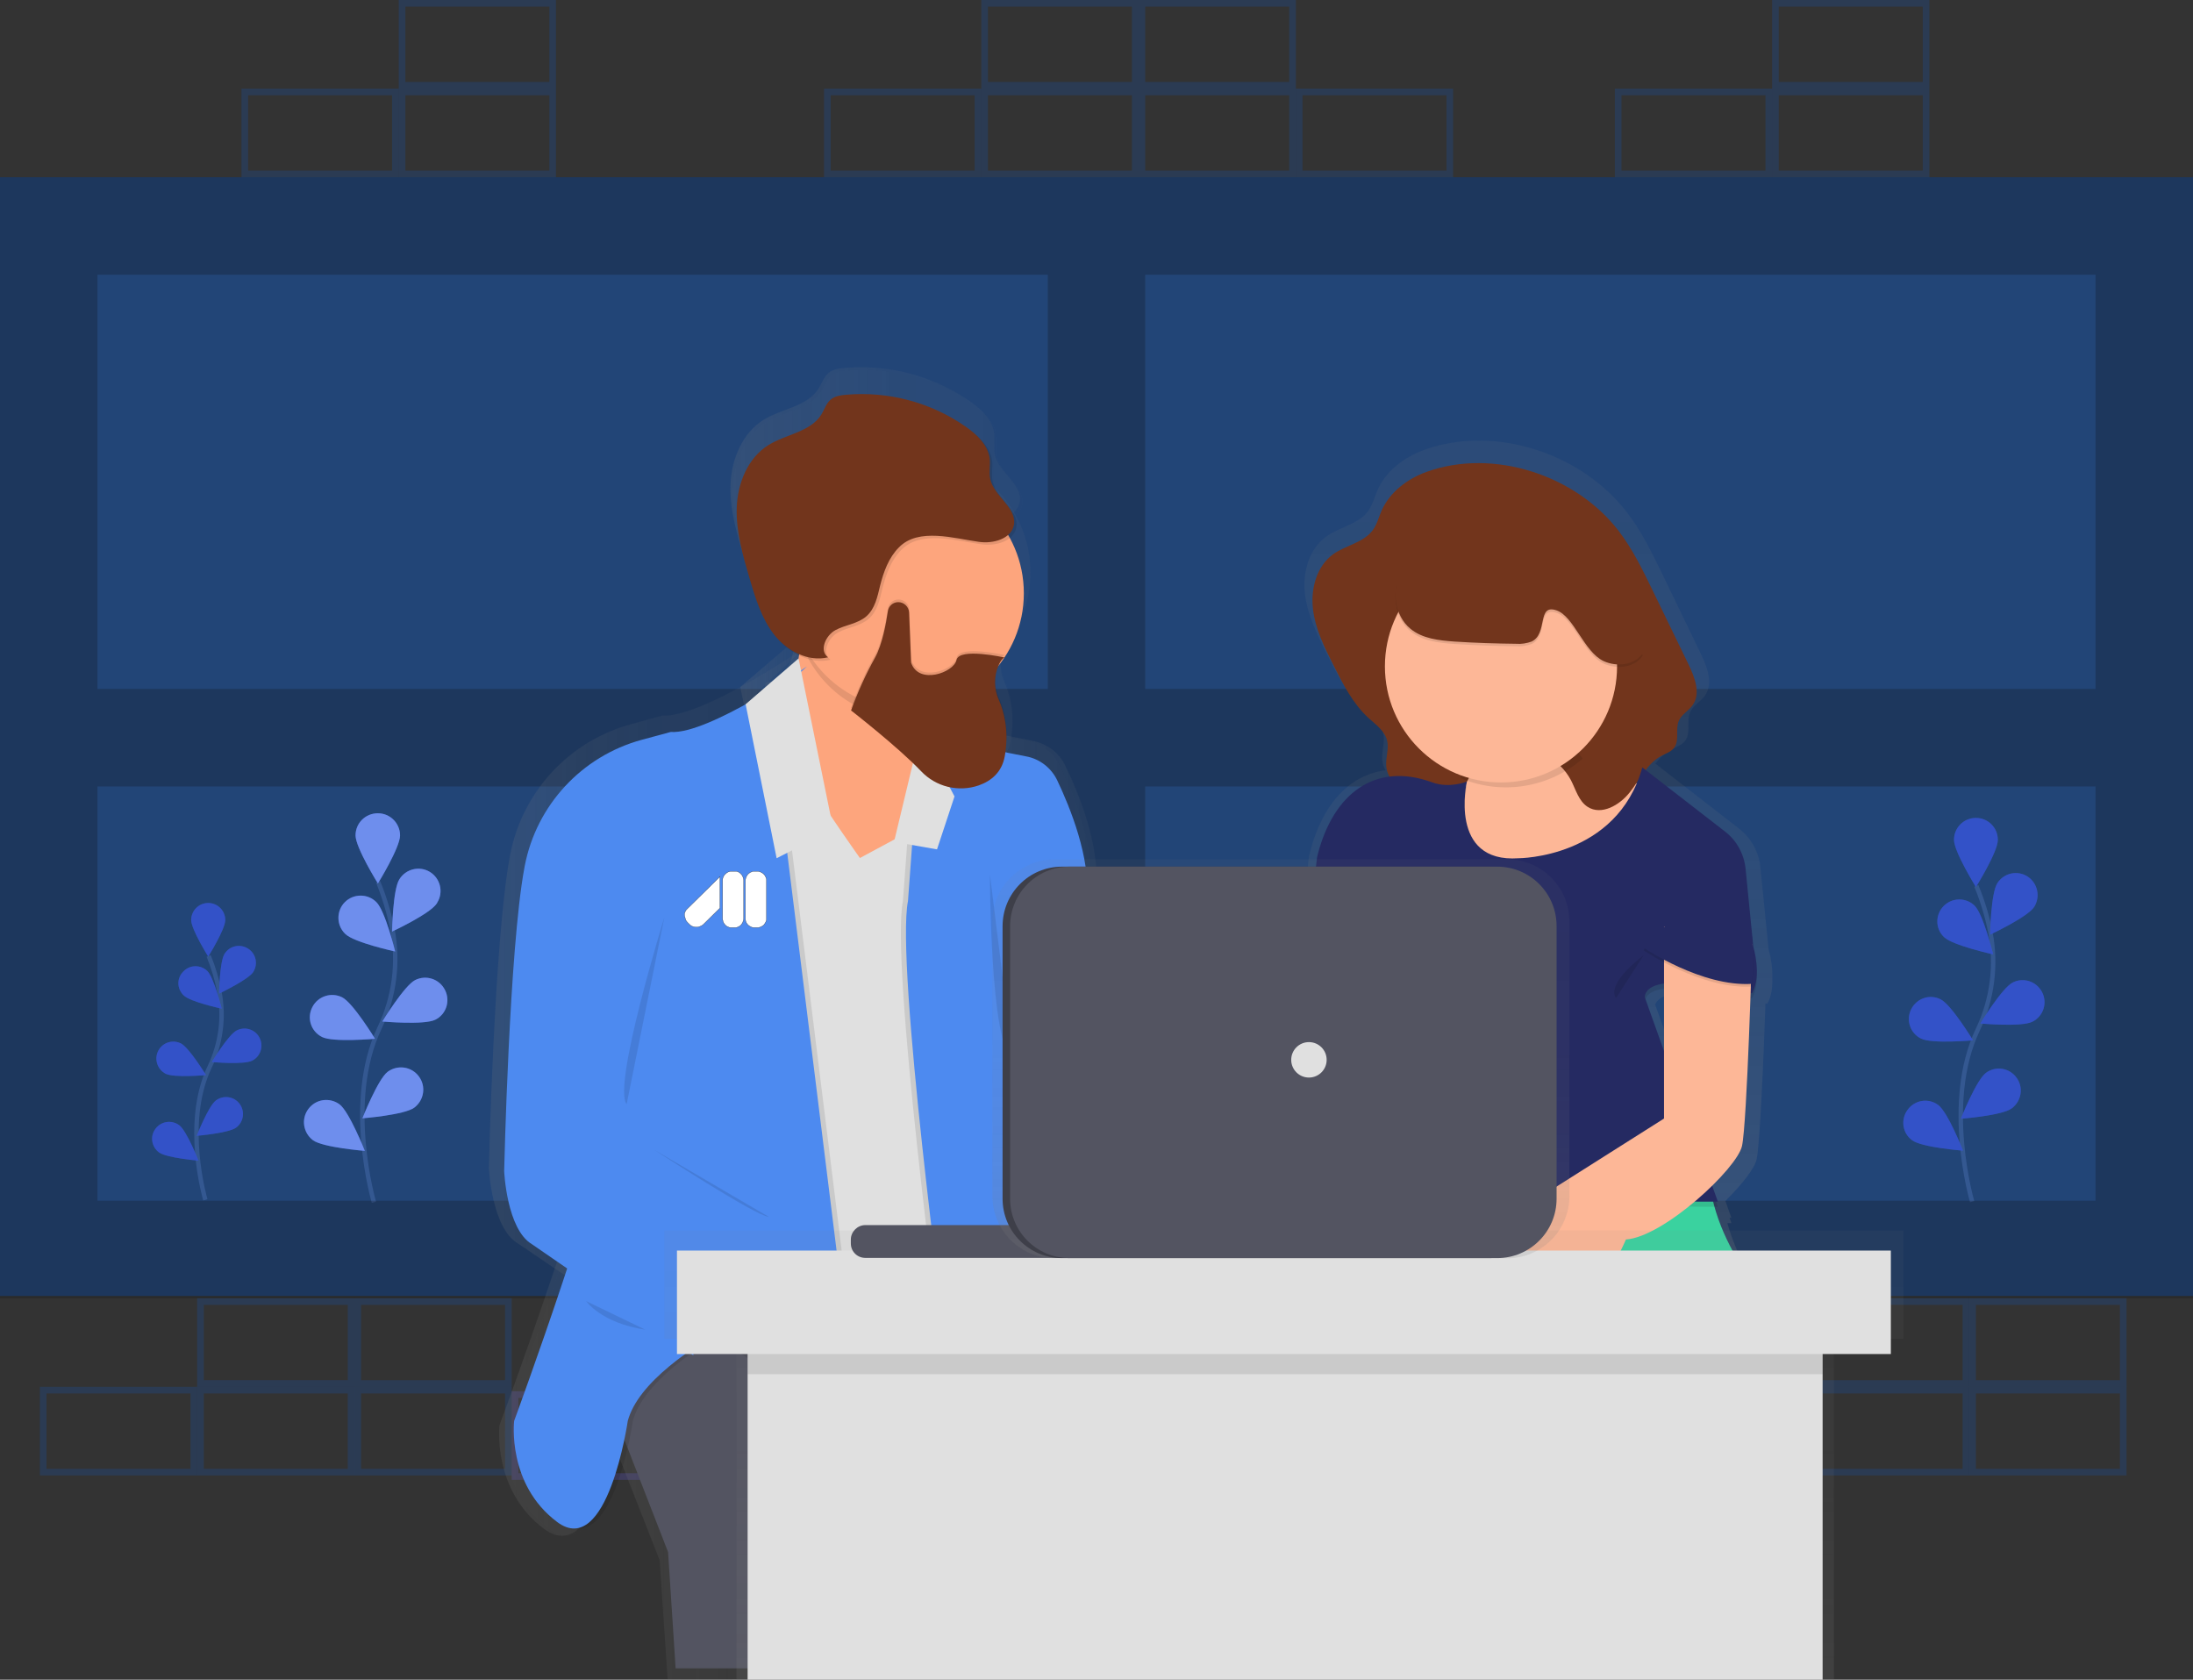 <?xml version="1.0" encoding="utf-8"?>
<!-- Generator: Adobe Illustrator 23.0.3, SVG Export Plug-In . SVG Version: 6.00 Build 0)  -->
<svg version="1.1" id="Calque_1" xmlns="http://www.w3.org/2000/svg" xmlns:xlink="http://www.w3.org/1999/xlink" x="0px" y="0px"
	 viewBox="0 0 990 758.2" style="enable-background:new 0 0 990 758.2;" xml:space="preserve">
<rect x="0" y="0" width="990" height="758.2" fill="#333333" stroke="none"/>
<style type="text/css">
	.st0{opacity:0.2;fill:#6C63FF;enable-background:new    ;}
	.st1{opacity:0.2;fill:#0A5DD3;enable-background:new    ;}
	.st2{fill:none;stroke:#535461;stroke-width:2;stroke-miterlimit:10;}
	.st3{fill:#6C63FF;}
	.st4{opacity:0.25;enable-background:new    ;}
	.st5{opacity:0.5;fill:#FFFFFF;enable-background:new    ;}
	.st6{opacity:0.7;}
	.st7{opacity:0.6;fill:#0A5DD3;enable-background:new    ;}
	.st8{fill:url(#SVGID_1_);}
	.st9{opacity:0.1;}
	.st10{fill:url(#SVGID_2_);}
	.st11{fill:url(#SVGID_3_);}
	.st12{fill:url(#SVGID_4_);}
	.st13{fill:url(#SVGID_5_);}
	.st14{fill:url(#SVGID_6_);}
	.st15{fill:url(#SVGID_7_);}
	.st16{fill:url(#SVGID_8_);}
	.st17{fill:url(#SVGID_9_);}
	.st18{fill:url(#SVGID_10_);}
	.st19{fill:url(#SVGID_11_);}
	.st20{opacity:0.1;fill:url(#SVGID_12_);enable-background:new    ;}
	.st21{opacity:0.1;fill:url(#SVGID_13_);enable-background:new    ;}
	.st22{opacity:0.1;fill:url(#SVGID_14_);enable-background:new    ;}
	.st23{fill:url(#SVGID_15_);}
	.st24{fill:url(#SVGID_16_);}
	.st25{fill:url(#SVGID_17_);}
	.st26{fill:url(#SVGID_18_);}
	.st27{fill:url(#SVGID_19_);}
	.st28{fill:url(#SVGID_20_);}
	.st29{fill:#535461;}
	.st30{opacity:0.1;enable-background:new    ;}
	.st31{fill:#E0E0E0;}
	.st32{fill:#FDA57D;}
	.st33{fill:#4D8AF0;}
	.st34{fill:#72351C;}
	.st35{fill:url(#SVGID_21_);}
	.st36{fill:#FDB797;}
	.st37{fill:#3AD29F;}
	.st38{fill:#252A62;}
	.st39{fill:url(#SVGID_22_);}
	.st40{fill:url(#SVGID_23_);}
	.st41{fill:#3E3F49;}
	.st42{fill:#FFFFFF;stroke:#000000;stroke-width:0.1;stroke-miterlimit:10;}
</style>
<title>co-workers</title>
<path class="st0" d="M818,668h-71v-40h71V668z M750,665h65v-34h-65V665z"/>
<path class="st1" d="M889,666h-71v-40h71V666z M821,663h65v-34h-65V663z"/>
<path class="st1" d="M960,666h-71v-40h71V666z M892,663h65v-34h-65V663z"/>
<path class="st1" d="M960,626h-71v-40h71V626z M892,623h65v-34h-65V623z"/>
<path class="st1" d="M889,626h-71v-40h71V626z M821,623h65v-34h-65V623z"/>
<path class="st1" d="M89,666H18v-40h71V666z M21,663h65v-34H21V663z"/>
<path class="st1" d="M160,666H89v-40h71V666z M92,663h65v-34H92V663z"/>
<path class="st1" d="M231,666h-71v-40h71V666z M163,663h65v-34h-65V663z"/>
<path class="st0" d="M302,668h-71v-40h71V668z M234,665h65v-34h-65V665z"/>
<path class="st1" d="M231,626h-71v-40h71V626z M163,623h65v-34h-65V623z"/>
<path class="st1" d="M160,626H89v-40h71V626z M92,623h65v-34H92V623z"/>
<path class="st2" d="M890.3,542.4c0,0-13.1-44.6,2.5-77.5c6.6-13.7,8.6-29.3,5.7-44.2c-1.4-7.1-3.5-14-6.3-20.8"/>
<path class="st3" d="M901.9,379.1c0,5.5-9.9,21.3-9.9,21.3s-9.9-15.9-9.9-21.3c0-5.5,4.4-9.9,9.9-9.9S901.9,373.6,901.9,379.1
	L901.9,379.1z"/>
<path class="st3" d="M918.3,409.4c-3,4.6-19.9,12.5-19.9,12.5s0.3-18.7,3.3-23.3c3-4.6,9.1-5.9,13.7-2.9
	C919.9,398.7,921.2,404.8,918.3,409.4L918.3,409.4z"/>
<path class="st3" d="M917.5,461.2c-4.9,2.5-23.5,0.8-23.5,0.8s9.7-16,14.6-18.5c4.9-2.5,10.8-0.5,13.3,4.4
	C924.4,452.8,922.4,458.8,917.5,461.2L917.5,461.2z"/>
<path class="st3" d="M908.2,500.3c-4.4,3.3-23,4.7-23,4.7s6.9-17.4,11.3-20.7c4.4-3.3,10.6-2.3,13.8,2.1
	C913.6,490.8,912.6,497,908.2,500.3L908.2,500.3z"/>
<path class="st3" d="M877.6,423c3.9,3.8,22.2,7.8,22.2,7.8s-4.5-18.2-8.4-22s-10.2-3.7-14,0.2C873.6,412.9,873.6,419.2,877.6,423
	L877.6,423L877.6,423z"/>
<path class="st3" d="M867.2,468.8c4.9,2.5,23.5,0.8,23.5,0.8s-9.7-16-14.6-18.5c-4.9-2.5-10.8-0.5-13.3,4.4S862.3,466.4,867.2,468.8
	L867.2,468.8z"/>
<path class="st3" d="M863.2,514.7c4.4,3.3,23,4.7,23,4.7s-6.8-17.3-11.2-20.6c-4.4-3.3-10.6-2.3-13.8,2.1
	C857.9,505.3,858.8,511.5,863.2,514.7L863.2,514.7L863.2,514.7z"/>
<path class="st4" d="M901.9,379.1c0,5.5-9.9,21.3-9.9,21.3s-9.9-15.9-9.9-21.3c0-5.5,4.4-9.9,9.9-9.9S901.9,373.6,901.9,379.1
	L901.9,379.1z"/>
<path class="st4" d="M918.3,409.4c-3,4.6-19.9,12.5-19.9,12.5s0.3-18.7,3.3-23.3c3-4.6,9.1-5.9,13.7-2.9
	C919.9,398.7,921.2,404.8,918.3,409.4L918.3,409.4z"/>
<path class="st4" d="M917.5,461.2c-4.9,2.5-23.5,0.8-23.5,0.8s9.7-16,14.6-18.5c4.9-2.5,10.8-0.5,13.3,4.4
	C924.4,452.8,922.4,458.8,917.5,461.2L917.5,461.2z"/>
<path class="st4" d="M908.2,500.3c-4.4,3.3-23,4.7-23,4.7s6.9-17.4,11.3-20.7c4.4-3.3,10.6-2.3,13.8,2.1
	C913.6,490.8,912.6,497,908.2,500.3L908.2,500.3z"/>
<path class="st4" d="M877.6,423c3.9,3.8,22.2,7.8,22.2,7.8s-4.5-18.2-8.4-22s-10.2-3.7-14,0.2C873.6,412.9,873.6,419.2,877.6,423
	L877.6,423L877.6,423z"/>
<path class="st4" d="M867.2,468.8c4.9,2.5,23.5,0.8,23.5,0.8s-9.7-16-14.6-18.5c-4.9-2.5-10.8-0.5-13.3,4.4S862.3,466.4,867.2,468.8
	L867.2,468.8z"/>
<path class="st4" d="M863.2,514.7c4.4,3.3,23,4.7,23,4.7s-6.8-17.3-11.2-20.6c-4.4-3.3-10.6-2.3-13.8,2.1
	C857.9,505.3,858.8,511.5,863.2,514.7L863.2,514.7L863.2,514.7z"/>
<path class="st2" d="M168.8,542.7c0,0-13.3-45.3,2.5-78.6c6.7-13.9,8.8-29.7,5.8-44.9c-1.5-7.2-3.6-14.3-6.4-21.1"/>
<path class="st3" d="M180.6,377.1c0,5.5-10,21.7-10,21.7s-10.1-16.2-10.1-21.7c0-5.6,4.5-10,10.1-10
	C176.1,367.1,180.6,371.6,180.6,377.1L180.6,377.1z"/>
<path class="st3" d="M197.2,407.8c-3,4.7-20.2,12.7-20.2,12.7s0.3-19,3.3-23.6c2.9-4.7,9.1-6.2,13.8-3.3c4.7,2.9,6.2,9.1,3.3,13.8
	C197.3,407.6,197.3,407.7,197.2,407.8z"/>
<path class="st3" d="M196.5,460.3c-5,2.5-23.9,0.8-23.9,0.8s9.9-16.2,14.8-18.7c5-2.5,11-0.5,13.5,4.5S201.4,457.9,196.5,460.3
	L196.5,460.3z"/>
<path class="st3" d="M187,500c-4.5,3.3-23.4,4.8-23.4,4.8s7-17.7,11.4-21c4.5-3.3,10.8-2.4,14.1,2.1
	C192.4,490.3,191.5,496.6,187,500L187,500z"/>
<path class="st3" d="M155.9,421.6c4,3.9,22.5,7.9,22.5,7.9s-4.5-18.4-8.5-22.3c-3.9-3.9-10.3-3.9-14.2,0s-3.9,10.3,0,14.2
	C155.8,421.5,155.8,421.5,155.9,421.6L155.9,421.6z"/>
<path class="st3" d="M145.4,468.1c5,2.5,23.9,0.8,23.9,0.8s-9.9-16.2-14.8-18.7c-5-2.5-11-0.5-13.5,4.4
	C138.4,459.6,140.4,465.6,145.4,468.1L145.4,468.1z"/>
<path class="st3" d="M141.3,514.7c4.5,3.3,23.4,4.8,23.4,4.8s-7-17.7-11.4-21c-4.5-3.3-10.8-2.4-14.1,2.1
	C135.9,505,136.8,511.3,141.3,514.7L141.3,514.7L141.3,514.7z"/>
<path class="st5" d="M180.6,377.1c0,5.5-10,21.7-10,21.7s-10.1-16.2-10.1-21.7c0-5.6,4.5-10,10.1-10
	C176.1,367.1,180.6,371.6,180.6,377.1L180.6,377.1z"/>
<path class="st5" d="M197.2,407.8c-3,4.7-20.2,12.7-20.2,12.7s0.3-19,3.3-23.6c2.9-4.7,9.1-6.2,13.8-3.3c4.7,2.9,6.2,9.1,3.3,13.8
	C197.3,407.6,197.3,407.7,197.2,407.8z"/>
<path class="st5" d="M196.5,460.3c-5,2.5-23.9,0.8-23.9,0.8s9.9-16.2,14.8-18.7c5-2.5,11-0.5,13.5,4.5S201.4,457.9,196.5,460.3
	L196.5,460.3z"/>
<path class="st5" d="M187,500c-4.5,3.3-23.4,4.8-23.4,4.8s7-17.7,11.4-21c4.5-3.3,10.8-2.4,14.1,2.1
	C192.4,490.3,191.5,496.6,187,500L187,500z"/>
<path class="st5" d="M155.9,421.6c4,3.9,22.5,7.9,22.5,7.9s-4.5-18.4-8.5-22.3c-3.9-3.9-10.3-3.9-14.2,0s-3.9,10.3,0,14.2
	C155.8,421.5,155.8,421.5,155.9,421.6L155.9,421.6z"/>
<path class="st5" d="M145.4,468.1c5,2.5,23.9,0.8,23.9,0.8s-9.9-16.2-14.8-18.7c-5-2.5-11-0.5-13.5,4.4
	C138.4,459.6,140.4,465.6,145.4,468.1L145.4,468.1z"/>
<path class="st5" d="M141.3,514.7c4.5,3.3,23.4,4.8,23.4,4.8s-7-17.7-11.4-21c-4.5-3.3-10.8-2.4-14.1,2.1
	C135.9,505,136.8,511.3,141.3,514.7L141.3,514.7L141.3,514.7z"/>
<path class="st2" d="M92.7,541.6c0,0-10.2-34.5,1.9-59.9c5.1-10.6,6.7-22.6,4.4-34.2c-1.1-5.5-2.7-10.9-4.8-16"/>
<path class="st3" d="M101.7,415.3c0,4.2-7.7,16.5-7.7,16.5s-7.7-12.3-7.7-16.5s3.4-7.7,7.7-7.7S101.7,411.1,101.7,415.3z"/>
<path class="st3" d="M114.3,438.8c-2.3,3.5-15.4,9.7-15.4,9.7s0.2-14.5,2.5-18c2.3-3.6,7-4.6,10.6-2.3
	C115.6,430.5,116.6,435.2,114.3,438.8L114.3,438.8L114.3,438.8z"/>
<path class="st3" d="M113.8,478.8c-3.8,1.9-18.2,0.6-18.2,0.6s7.5-12.4,11.3-14.3s8.4-0.4,10.3,3.4
	C119.1,472.3,117.6,476.9,113.8,478.8L113.8,478.8L113.8,478.8z"/>
<path class="st3" d="M106.6,509c-3.4,2.5-17.8,3.7-17.8,3.7s5.3-13.5,8.7-16c3.4-2.5,8.2-1.8,10.7,1.6S110,506.5,106.6,509
	L106.6,509z"/>
<path class="st3" d="M82.9,449.3c3,3,17.2,6,17.2,6s-3.5-14-6.5-17c-3-2.9-7.9-2.9-10.8,0.2C79.7,441.5,79.8,446.3,82.9,449.3z"/>
<path class="st3" d="M74.8,484.7c3.8,1.9,18.2,0.6,18.2,0.6S85.5,473,81.7,471c-3.8-1.9-8.4-0.4-10.3,3.4
	C69.5,478.2,71.1,482.8,74.8,484.7L74.8,484.7z"/>
<path class="st3" d="M71.8,520.2c3.4,2.5,17.8,3.7,17.8,3.7s-5.3-13.5-8.7-16c-3.4-2.5-8.2-1.8-10.7,1.6
	C67.6,512.9,68.4,517.7,71.8,520.2L71.8,520.2L71.8,520.2z"/>
<path class="st4" d="M101.7,415.3c0,4.2-7.7,16.5-7.7,16.5s-7.7-12.3-7.7-16.5s3.4-7.7,7.7-7.7S101.7,411.1,101.7,415.3z"/>
<path class="st4" d="M114.3,438.8c-2.3,3.5-15.4,9.7-15.4,9.7s0.2-14.5,2.5-18c2.3-3.6,7-4.6,10.6-2.3
	C115.6,430.5,116.6,435.2,114.3,438.8L114.3,438.8L114.3,438.8z"/>
<path class="st4" d="M113.8,478.8c-3.8,1.9-18.2,0.6-18.2,0.6s7.5-12.4,11.3-14.3s8.4-0.4,10.3,3.4
	C119.1,472.3,117.6,476.9,113.8,478.8L113.8,478.8L113.8,478.8z"/>
<path class="st4" d="M106.6,509c-3.4,2.5-17.8,3.7-17.8,3.7s5.3-13.5,8.7-16c3.4-2.5,8.2-1.8,10.7,1.6S110,506.5,106.6,509
	L106.6,509z"/>
<path class="st4" d="M82.9,449.3c3,3,17.2,6,17.2,6s-3.5-14-6.5-17c-3-2.9-7.9-2.9-10.8,0.2C79.7,441.5,79.8,446.3,82.9,449.3z"/>
<path class="st4" d="M74.8,484.7c3.8,1.9,18.2,0.6,18.2,0.6S85.5,473,81.7,471c-3.8-1.9-8.4-0.4-10.3,3.4
	C69.5,478.2,71.1,482.8,74.8,484.7L74.8,484.7z"/>
<path class="st4" d="M71.8,520.2c3.4,2.5,17.8,3.7,17.8,3.7s-5.3-13.5-8.7-16c-3.4-2.5-8.2-1.8-10.7,1.6
	C67.6,512.9,68.4,517.7,71.8,520.2L71.8,520.2L71.8,520.2z"/>
<g class="st6">
	<rect y="80" class="st7" width="990" height="505"/>
	<path class="st4" d="M0,80v506h990V80H0z M44,124h429v187H44V124z M44,355h429v187H44V355z M946,542H517V355h429V542z M946,311H517
		V124h429V311z"/>
</g>
<g class="st6">
	
		<linearGradient id="SVGID_1_" gradientUnits="userSpaceOnUse" x1="369.6" y1="399.028" x2="495.4" y2="399.028" gradientTransform="matrix(1 0 0 1 -105 278.11)">
		<stop  offset="0" style="stop-color:#808080;stop-opacity:0.25"/>
		<stop  offset="0.54" style="stop-color:#808080;stop-opacity:0.12"/>
		<stop  offset="1" style="stop-color:#808080;stop-opacity:0.1"/>
	</linearGradient>
	<path class="st8" d="M363.1,606.9c0,0-86.6-31.7-98.5,12.9l33.2,84.5l3.6,54h72.4v-45.8c0,0-10.7-45.8,16.6-73.9L363.1,606.9z"/>
	<g class="st9">
		
			<linearGradient id="SVGID_2_" gradientUnits="userSpaceOnUse" x1="406.736" y1="220.289" x2="580.807" y2="220.289" gradientTransform="matrix(1 0 0 1 -105 278.11)">
			<stop  offset="0" style="stop-color:#808080;stop-opacity:0.25"/>
			<stop  offset="0.54" style="stop-color:#808080;stop-opacity:0.12"/>
			<stop  offset="1" style="stop-color:#808080;stop-opacity:0.1"/>
		</linearGradient>
		<path class="st10" d="M377.6,355.5c-3.7-1.2-8.1-2.3-11.1,0.1c-1.7,1.4-2.5,3.7-3.8,5.5c-4.5,5.9-13.5,4.8-20.7,6.9
			c-10.5,3.1-17,13.5-20.7,23.7c-16.5,45,1.9,96.5-12.4,142.2c-4.2,13.5-11.1,28.4-4.3,40.8c2.3,4.1,6,7.6,7.1,12.1
			c1.5,6.2-1.4,14.3,3.8,18.1c1.6,1.2,3.7,1.5,5.6,2c11.7,3.1,20.5,12.2,29.4,20.3s19.6,15.9,31.7,15.4c3.9-0.3,7.8-1.1,11.5-2.3
			l59.9-16.7c6-1.7,12.5-3.7,16-8.8c2.1-3.1,2.8-7,3.3-10.7c2.1-14.2,3-28.6,2.9-42.9c0-4.7-0.2-9.6-2-14c-2-5.1-6-9.2-8.9-13.8
			c-5.6-9-7.1-19.8-8.5-30.3c-2.2-16.7-4.4-33.7-1.4-50.2c1.3-7.1,3.6-14,5.1-21c2.4-11.5,2.8-23.3,1.1-34.9
			c-1.4-9.6-4.4-19.4-11-26.7c-4.3-4.8-10.2-8-16.6-9c-8.1-1-12.1,3.7-19.3,5.4C403.5,369.1,387.9,358.9,377.6,355.5z"/>
	</g>
	
		<linearGradient id="SVGID_3_" gradientUnits="userSpaceOnUse" x1="406.736" y1="217.894" x2="580.807" y2="217.894" gradientTransform="matrix(1 0 0 1 -105 278.11)">
		<stop  offset="0" style="stop-color:#808080;stop-opacity:0.25"/>
		<stop  offset="0.54" style="stop-color:#808080;stop-opacity:0.12"/>
		<stop  offset="1" style="stop-color:#808080;stop-opacity:0.1"/>
	</linearGradient>
	<path class="st11" d="M377.6,353.1c-3.7-1.2-8.1-2.3-11.1,0.1c-1.7,1.4-2.5,3.7-3.8,5.5c-4.5,5.9-13.5,4.8-20.7,6.9
		c-10.5,3.1-17,13.5-20.7,23.7c-16.5,45,1.9,96.5-12.4,142.2c-4.2,13.5-11.1,28.4-4.3,40.8c2.3,4.1,6,7.6,7.1,12.1
		c1.5,6.2-1.4,14.3,3.8,18.1c1.6,1.2,3.7,1.5,5.6,2c11.7,3.1,20.5,12.2,29.4,20.3s19.6,16,31.7,15.4c3.9-0.3,7.8-1.1,11.5-2.3
		l59.9-16.7c6-1.7,12.5-3.7,16-8.8c2.1-3.1,2.8-7,3.3-10.7c2.1-14.2,3-28.6,2.9-42.9c0-4.7-0.2-9.6-2-14c-2-5.1-6-9.2-8.9-13.8
		c-5.6-9-7.1-19.8-8.5-30.3c-2.2-16.7-4.4-33.7-1.4-50.2c1.3-7.1,3.6-14,5.1-21c2.4-11.5,2.8-23.3,1.1-34.9
		c-1.4-9.6-4.4-19.4-11-26.7c-4.3-4.8-10.2-8-16.6-9c-8.1-1-12.1,3.7-19.3,5.4C403.5,366.7,387.9,356.5,377.6,353.1z"/>
	
		<linearGradient id="SVGID_4_" gradientUnits="userSpaceOnUse" x1="450.339" y1="44.683" x2="539.3" y2="44.683" gradientTransform="matrix(1 0 0 1 -105 278.11)">
		<stop  offset="0" style="stop-color:#808080;stop-opacity:0.25"/>
		<stop  offset="0.54" style="stop-color:#808080;stop-opacity:0.12"/>
		<stop  offset="1" style="stop-color:#808080;stop-opacity:0.1"/>
	</linearGradient>
	<path class="st12" d="M360.7,264.3c0,0,1.2,44.6-13,43.4s40.3,73.9,40.3,73.9l46.3-24.6c0,0-27.3-43.4-8.3-70.4
		S360.7,264.3,360.7,264.3z"/>
	<g class="st9">
		
			<linearGradient id="SVGID_5_" gradientUnits="userSpaceOnUse" x1="332.618" y1="236.261" x2="485.8" y2="236.261" gradientTransform="matrix(1 0 0 1 -105 278.11)">
			<stop  offset="0" style="stop-color:#808080;stop-opacity:0.25"/>
			<stop  offset="0.54" style="stop-color:#808080;stop-opacity:0.12"/>
			<stop  offset="1" style="stop-color:#808080;stop-opacity:0.1"/>
		</linearGradient>
		<path class="st13" d="M281.2,643.3c0,0-9.5,64.5-33.2,46.9s-20.2-46.9-20.2-46.9s46.3-124.4,43.9-143.1s79-164.7,79-164.7
			l30.1,239.8C380.9,575.2,290.7,608,281.2,643.3z"/>
	</g>
	
		<linearGradient id="SVGID_6_" gradientUnits="userSpaceOnUse" x1="330.318" y1="236.261" x2="483.5" y2="236.261" gradientTransform="matrix(1 0 0 1 -105 278.11)">
		<stop  offset="0" style="stop-color:#808080;stop-opacity:0.25"/>
		<stop  offset="0.54" style="stop-color:#808080;stop-opacity:0.12"/>
		<stop  offset="1" style="stop-color:#808080;stop-opacity:0.1"/>
	</linearGradient>
	<path class="st14" d="M278.9,643.3c0,0-9.5,64.5-33.2,46.9s-20.2-46.9-20.2-46.9s46.3-124.4,43.9-143.1s79-164.7,79-164.7
		l30.1,239.8C378.5,575.2,288.3,608,278.9,643.3z"/>
	
		<linearGradient id="SVGID_7_" gradientUnits="userSpaceOnUse" x1="325.7" y1="174.54" x2="468.1" y2="174.54" gradientTransform="matrix(1 0 0 1 -105 278.11)">
		<stop  offset="0" style="stop-color:#808080;stop-opacity:0.25"/>
		<stop  offset="0.54" style="stop-color:#808080;stop-opacity:0.12"/>
		<stop  offset="1" style="stop-color:#808080;stop-opacity:0.1"/>
	</linearGradient>
	<path class="st15" d="M363.1,292.5c0,0-46.3,31.6-64.1,30.5l-13.8,3.8c-27.9,7.5-49.1,30.1-54.8,58.5l-0.2,1.1
		c-7.1,37.5-9.5,140.8-9.5,140.8s1.2,27,13,34l76,51.6c0,0-2.4-56.3,26.1-62.2s-7.1-2.3-7.1-2.3l-52.2-30.5c0,0,1.2-45.8,15.4-61
		s64.1-95,64.1-95l-14.2-49.3L363.1,292.5z"/>
	<g class="st9">
		
			<linearGradient id="SVGID_8_" gradientUnits="userSpaceOnUse" x1="512.256" y1="186.79" x2="666.2" y2="186.79" gradientTransform="matrix(1 0 0 1 -105 278.11)">
			<stop  offset="0" style="stop-color:#808080;stop-opacity:0.25"/>
			<stop  offset="0.54" style="stop-color:#808080;stop-opacity:0.12"/>
			<stop  offset="1" style="stop-color:#808080;stop-opacity:0.1"/>
		</linearGradient>
		<path class="st16" d="M414.1,323c0,0,29.2,7.6,49.6,11.4c6.4,1.2,12,5.3,14.8,11.2c6.2,12.7,15.5,35.7,13.9,54.9l17.8,69.2l51,61
			l-46.2,21l-52.2-57.5l42.7,109.1l-79.5,3.5c0,0-23.7-176-17.8-205.3L414.1,323z"/>
	</g>
	
		<linearGradient id="SVGID_9_" gradientUnits="userSpaceOnUse" x1="514.657" y1="186.84" x2="668.6" y2="186.84" gradientTransform="matrix(1 0 0 1 -105 278.11)">
		<stop  offset="0" style="stop-color:#808080;stop-opacity:0.25"/>
		<stop  offset="0.54" style="stop-color:#808080;stop-opacity:0.12"/>
		<stop  offset="1" style="stop-color:#808080;stop-opacity:0.1"/>
	</linearGradient>
	<path class="st17" d="M416.5,323c0,0,29.2,7.6,49.6,11.4c6.4,1.2,12,5.3,14.8,11.2c6.2,12.7,15.5,35.7,13.9,54.9l17.8,69.2l51,61
		l-46.3,21.1l-52.2-57.5l42.8,109.1l-79.5,3.5c0,0-23.7-176-17.8-205.3L416.5,323z"/>
	
		<linearGradient id="SVGID_10_" gradientUnits="userSpaceOnUse" x1="334.2" y1="-13.85" x2="375.53" y2="-13.85" gradientTransform="matrix(1 0 0 1 0 349)">
		<stop  offset="0" style="stop-color:#808080;stop-opacity:0.25"/>
		<stop  offset="0.54" style="stop-color:#808080;stop-opacity:0.12"/>
		<stop  offset="1" style="stop-color:#808080;stop-opacity:0.1"/>
	</linearGradient>
	<polygon class="st18" points="359.2,288.7 375.6,368.1 348.9,381.6 334.2,310.1 	"/>
	
		<linearGradient id="SVGID_11_" gradientUnits="userSpaceOnUse" x1="404.05" y1="1.25" x2="432.55" y2="1.25" gradientTransform="matrix(1 0 0 1 0 349)">
		<stop  offset="0" style="stop-color:#808080;stop-opacity:0.25"/>
		<stop  offset="0.54" style="stop-color:#808080;stop-opacity:0.12"/>
		<stop  offset="1" style="stop-color:#808080;stop-opacity:0.1"/>
	</linearGradient>
	<polygon class="st19" points="404,374 416.5,323 432.5,352.9 424.2,377.5 	"/>
	
		<linearGradient id="SVGID_12_" gradientUnits="userSpaceOnUse" x1="554.15" y1="153.99" x2="564.83" y2="153.99" gradientTransform="matrix(1 0 0 1 -105 278.11)">
		<stop  offset="0" style="stop-color:#808080;stop-opacity:0.25"/>
		<stop  offset="0.54" style="stop-color:#808080;stop-opacity:0.12"/>
		<stop  offset="1" style="stop-color:#808080;stop-opacity:0.1"/>
	</linearGradient>
	<path class="st20" d="M449.2,389.3c0,0,0,79.8,10.7,85.6"/>
	
		<linearGradient id="SVGID_13_" gradientUnits="userSpaceOnUse" x1="382.148" y1="174.49" x2="401.068" y2="174.49" gradientTransform="matrix(1 0 0 1 -105 278.11)">
		<stop  offset="0" style="stop-color:#808080;stop-opacity:0.25"/>
		<stop  offset="0.54" style="stop-color:#808080;stop-opacity:0.12"/>
		<stop  offset="1" style="stop-color:#808080;stop-opacity:0.1"/>
	</linearGradient>
	<path class="st21" d="M296,409.2c0,0-24.6,78.6-17.7,86.8"/>
	
		<linearGradient id="SVGID_14_" gradientUnits="userSpaceOnUse" x1="396.3" y1="254.59" x2="450.3" y2="254.59" gradientTransform="matrix(1 0 0 1 -105 278.11)">
		<stop  offset="0" style="stop-color:#808080;stop-opacity:0.25"/>
		<stop  offset="0.54" style="stop-color:#808080;stop-opacity:0.12"/>
		<stop  offset="1" style="stop-color:#808080;stop-opacity:0.1"/>
	</linearGradient>
	<path class="st22" d="M291.3,517.1c0,0,47.5,30.7,54,31.2"/>
	<g class="st9">
		
			<linearGradient id="SVGID_15_" gradientUnits="userSpaceOnUse" x1="466.4" y1="14.784" x2="534.917" y2="14.784" gradientTransform="matrix(1 0 0 1 -105 278.11)">
			<stop  offset="0" style="stop-color:#808080;stop-opacity:0.25"/>
			<stop  offset="0.54" style="stop-color:#808080;stop-opacity:0.12"/>
			<stop  offset="1" style="stop-color:#808080;stop-opacity:0.1"/>
		</linearGradient>
		<path class="st23" d="M361.9,269c0,0,0.2,6.9-0.5,15.1c8.7,20.1,28.4,33.1,50.3,33c2.9,0,5.9-0.2,8.8-0.7
			c-0.3-8.8,1.4-17.6,6.7-25.1C446.2,264.3,361.9,269,361.9,269z"/>
	</g>
	
		<linearGradient id="SVGID_16_" gradientUnits="userSpaceOnUse" x1="356" y1="-90.6" x2="465.2" y2="-90.6" gradientTransform="matrix(1 0 0 1 0 349)">
		<stop  offset="0" style="stop-color:#808080;stop-opacity:0.25"/>
		<stop  offset="0.54" style="stop-color:#808080;stop-opacity:0.12"/>
		<stop  offset="1" style="stop-color:#808080;stop-opacity:0.1"/>
	</linearGradient>
	<ellipse class="st24" cx="410.6" cy="258.4" rx="54.6" ry="54"/>
	<g class="st9">
		
			<linearGradient id="SVGID_17_" gradientUnits="userSpaceOnUse" x1="436.141" y1="-49.713" x2="566.689" y2="-49.713" gradientTransform="matrix(1 0 0 1 -105 278.11)">
			<stop  offset="0" style="stop-color:#808080;stop-opacity:0.25"/>
			<stop  offset="0.54" style="stop-color:#808080;stop-opacity:0.12"/>
			<stop  offset="1" style="stop-color:#808080;stop-opacity:0.1"/>
		</linearGradient>
		<path class="st25" d="M445.2,235.8c6.6,0.9,15-1.3,16.3-7.8c1.6-8.2-9.5-13.5-11.2-21.7c-0.6-3.1,0.1-6.3-0.3-9.4
			c-0.7-6.3-5.9-11.1-11.1-14.7c-16.5-11.5-36.6-16.7-56.6-14.9c-2.5,0.2-5.1,0.6-7,2.2c-2.2,1.8-3,4.6-4.5,7
			c-5.1,8.2-16.6,9.1-24.9,14.2c-9.6,6-14.4,17.7-14.9,28.9s2.8,22.3,6,33.1c2.7,9.2,5.6,18.6,11.6,26.1s15.9,12.8,25.3,10.5
			c-4.3-3.1-1.2-10.2,3.5-12.7s10.5-2.9,14.5-6.4s5.2-9.1,6.5-14.2c1.6-6.5,4-13.1,8.8-17.8C416.8,229,433.7,234.2,445.2,235.8z"/>
	</g>
	
		<linearGradient id="SVGID_18_" gradientUnits="userSpaceOnUse" x1="434.961" y1="-50.911" x2="565.47" y2="-50.911" gradientTransform="matrix(1 0 0 1 -105 278.11)">
		<stop  offset="0" style="stop-color:#808080;stop-opacity:0.25"/>
		<stop  offset="0.54" style="stop-color:#808080;stop-opacity:0.12"/>
		<stop  offset="1" style="stop-color:#808080;stop-opacity:0.1"/>
	</linearGradient>
	<path class="st26" d="M444,234.6c6.6,0.9,15-1.3,16.3-7.8c1.6-8.2-9.5-13.5-11.2-21.7c-0.6-3.1,0.1-6.3-0.3-9.4
		c-0.7-6.3-5.9-11.1-11.1-14.7c-16.5-11.4-36.6-16.7-56.6-14.9c-2.5,0.2-5.1,0.6-7,2.2c-2.2,1.8-3,4.6-4.5,7
		c-5.1,8.2-16.6,9.1-24.9,14.2c-9.6,6-14.4,17.7-14.9,28.9s2.8,22.3,6,33.1c2.7,9.2,5.6,18.6,11.6,26.1s15.9,12.8,25.3,10.5
		c-4.3-3.1-1.2-10.2,3.5-12.7s10.5-2.9,14.5-6.4s5.2-9.1,6.5-14.2c1.6-6.5,4-13.1,8.8-17.8C415.6,227.8,432.5,233,444,234.6z"/>
	<g class="st9">
		
			<linearGradient id="SVGID_19_" gradientUnits="userSpaceOnUse" x1="488.9" y1="26.596" x2="562.088" y2="26.596" gradientTransform="matrix(1 0 0 1 -105 278.11)">
			<stop  offset="0" style="stop-color:#808080;stop-opacity:0.25"/>
			<stop  offset="0.54" style="stop-color:#808080;stop-opacity:0.12"/>
			<stop  offset="1" style="stop-color:#808080;stop-opacity:0.1"/>
		</linearGradient>
		<path class="st27" d="M401.1,265.7c-0.8,5.6-2.6,15.2-5.9,21.3c-4.4,7.9-8.2,16.2-11.3,24.8l0,0c0,0,21.9,16.7,33,28.2
			c7,7.3,17.6,9.9,27.2,6.6c5.8-2.1,10.9-6.1,12.2-13.6c2.1-11.9-0.4-20.9-2.8-26.2c-2.3-5.1-2.3-10.9-0.1-16
			c0.8-1.8,1.8-3.2,2.8-3.6c0,0-21.4-4.7-22.5,1.2c-1.2,5.9-17.8,11.7-21.4,1.2l-1-23.3c-0.1-2.7-2.4-4.9-5.1-4.9l0,0
			C403.7,261.4,401.5,263.2,401.1,265.7z"/>
	</g>
	
		<linearGradient id="SVGID_20_" gradientUnits="userSpaceOnUse" x1="488.9" y1="27.794" x2="562.088" y2="27.794" gradientTransform="matrix(1 0 0 1 -105 278.11)">
		<stop  offset="0" style="stop-color:#808080;stop-opacity:0.25"/>
		<stop  offset="0.54" style="stop-color:#808080;stop-opacity:0.12"/>
		<stop  offset="1" style="stop-color:#808080;stop-opacity:0.1"/>
	</linearGradient>
	<path class="st28" d="M401.1,266.9c-0.8,5.6-2.6,15.2-5.9,21.3c-4.4,7.9-8.2,16.2-11.3,24.8l0,0c0,0,21.9,16.7,33,28.2
		c7,7.3,17.6,9.9,27.2,6.6c5.8-2.1,10.9-6.1,12.2-13.6c2.1-11.9-0.4-20.9-2.8-26.2c-2.3-5.1-2.3-10.9-0.1-16
		c0.8-1.8,1.8-3.2,2.8-3.6c0,0-21.4-4.7-22.5,1.2c-1.2,5.9-17.8,11.7-21.4,1.2l-1-23.3c-0.1-2.7-2.4-4.9-5.1-4.9l0,0
		C403.7,262.5,401.5,264.4,401.1,266.9z"/>
</g>
<path class="st29" d="M364.3,606.1c0,0-83.2-30.8-94.6,12.5l31.9,82l3.4,52.5h69.5v-44.5c0,0-10.3-44.4,16-71.8L364.3,606.1z"/>
<path class="st30" d="M378.2,362c-3.5-1.2-7.8-2.2-10.7,0.1c-1.7,1.4-2.4,3.6-3.7,5.3c-4.3,5.7-13,4.7-19.9,6.7
	c-10.1,3-16.3,13.1-19.9,23c-15.8,43.7,1.8,93.7-11.9,138.1c-4,13.1-10.7,27.6-4.1,39.6c2.2,4,5.7,7.3,6.8,11.8
	c1.5,6-1.4,13.9,3.6,17.6c1.5,1.1,3.5,1.5,5.4,2c11.2,3,19.7,11.8,28.3,19.7s18.8,15.4,30.4,14.9c3.7-0.3,7.4-1.1,11-2.2l57.5-16.2
	c5.8-1.6,12-3.6,15.4-8.6c2-3,2.7-6.8,3.2-10.4c2-13.8,2.9-27.7,2.8-41.7c0-4.6-0.2-9.3-1.9-13.6c-2-4.9-5.8-8.9-8.6-13.4
	c-5.4-8.7-6.8-19.2-8.2-29.4c-2.1-16.2-4.2-32.7-1.3-48.8c1.3-6.9,3.4-13.6,4.9-20.4c2.3-11.2,2.7-22.6,1.1-33.9
	c-1.3-9.4-4.2-18.9-10.5-25.9c-4.1-4.7-9.8-7.8-15.9-8.7c-7.8-1-11.7,3.6-18.6,5.3C403.1,375.2,388.1,365.3,378.2,362z"/>
<path class="st31" d="M378.2,359.7c-3.5-1.2-7.8-2.2-10.7,0.1c-1.7,1.4-2.4,3.6-3.7,5.3c-4.3,5.7-13,4.7-19.9,6.7
	c-10.1,3-16.3,13.1-19.9,23c-15.8,43.7,1.8,93.7-11.9,138.1c-4,13.1-10.7,27.6-4.1,39.6c2.2,4,5.7,7.3,6.8,11.8
	c1.5,6-1.4,13.9,3.6,17.6c1.5,1.1,3.5,1.5,5.4,2c11.2,3,19.7,11.8,28.3,19.7s18.8,15.4,30.4,14.9c3.7-0.3,7.4-1.1,11-2.2L451,620
	c5.8-1.6,12-3.6,15.4-8.6c2-3,2.7-6.8,3.2-10.4c2-13.8,2.9-27.7,2.8-41.7c0-4.6-0.2-9.3-1.9-13.6c-2-4.9-5.8-8.9-8.6-13.4
	c-5.4-8.7-6.8-19.2-8.2-29.4c-2.1-16.2-4.2-32.7-1.3-48.8c1.3-6.9,3.4-13.6,4.9-20.4c2.3-11.2,2.7-22.6,1.1-33.9
	c-1.3-9.4-4.2-18.9-10.5-25.9c-4.1-4.7-9.7-7.8-15.9-8.8c-7.8-1-11.7,3.6-18.6,5.3C403.1,372.9,388.1,363,378.2,359.7z"/>
<path class="st32" d="M362,273.4c0,0,1.1,43.3-12.5,42.1s38.7,71.8,38.7,71.8l44.4-23.9c0,0-26.2-42.2-8-68.4S362,273.4,362,273.4z"
	/>
<path class="st30" d="M285.7,641.4c0,0-9.1,62.7-31.9,45.6s-19.4-45.6-19.4-45.6s44.4-120.8,42.1-139s75.9-160,75.9-160l28.9,232.9
	C381.4,575.3,294.8,607.3,285.7,641.4z"/>
<path class="st33" d="M283.4,641.4c0,0-9.1,62.7-31.9,45.6s-19.4-45.6-19.4-45.6s44.4-120.8,42.1-139s75.9-160,75.9-160L379,575.3
	C379.1,575.3,292.5,607.3,283.4,641.4z"/>
<path class="st33" d="M364.3,300.8c0,0-44.4,30.8-61.5,29.6l-13.3,3.6c-26.9,7.4-47.3,29.4-52.6,56.8l-0.2,1.1
	c-6.8,36.5-9.1,136.7-9.1,136.7s1.1,26.2,12.5,33l72.9,50.2c0,0-2.3-54.7,25.1-60.4s-6.8-2.3-6.8-2.3l-50.1-29.6
	c0,0,1.1-44.4,14.8-59.2s61.5-92.3,61.5-92.3l-13.7-47.9L364.3,300.8z"/>
<path class="st30" d="M413.3,330.4c0,0,28,7.4,47.6,11c6.2,1.1,11.5,5.2,14.2,10.9c5.9,12.4,14.9,34.7,13.4,53.3l17.1,67.2l49,59.2
	l-44.4,20.5L460,496.8l41,106l-76.3,3.4c0,0-22.8-170.9-17.1-199.4L413.3,330.4z"/>
<path class="st33" d="M415.5,330.4c0,0,28,7.4,47.6,11c6.2,1.1,11.5,5.2,14.2,10.9c5.9,12.4,14.9,34.7,13.4,53.3l17.1,67.2l49,59.2
	l-44.4,20.5l-50.1-55.8l41,106l-76.3,3.4c0,0-22.8-170.9-17.1-199.4L415.5,330.4z"/>
<polygon class="st31" points="360.5,297.2 376.2,374.3 350.6,387.4 336.6,317.9 "/>
<polygon class="st31" points="403.6,380 415.5,330.4 430.9,359.5 423,383.4 "/>
<path class="st30" d="M446.9,394.8c0,0,0,77.5,10.3,83.2"/>
<path class="st30" d="M299.9,414.1c0,0-23.6,76.3-17,84.3"/>
<path class="st30" d="M295.3,519c0,0,45.6,29.8,51.8,30.3"/>
<path class="st30" d="M363.1,278c0,0,0.2,6.7-0.4,14.7c9.4,22.3,32.8,35.2,56.7,31.3c-0.3-8.5,1.3-17.1,6.4-24.4
	C444,273.4,363.1,278,363.1,278z"/>
<circle class="st32" cx="409.8" cy="267.8" r="52.4"/>
<path class="st30" d="M443.1,245.7c6.3,0.9,14.4-1.3,15.7-7.5c1.5-8-9.1-13.1-10.7-21c-0.6-3,0.1-6.1-0.2-9.1
	c-0.7-6.1-5.6-10.8-10.6-14.3c-15.8-11.1-35.1-16.2-54.4-14.5c-2.4,0.2-4.9,0.6-6.7,2.1c-2.1,1.7-2.9,4.5-4.3,6.8
	c-4.9,7.9-16,8.9-23.9,13.8c-9.3,5.8-13.9,17.2-14.3,28.1s2.7,21.6,5.8,32.1c2.6,8.9,5.4,18.1,11.1,25.4s15.3,12.4,24.3,10.2
	c-4.1-3-1.1-9.9,3.4-12.3s10-2.8,13.9-6.2c3.9-3.4,5-8.8,6.2-13.8c1.6-6.3,3.9-12.7,8.5-17.3C415.8,239.1,432,244.2,443.1,245.7z"/>
<path class="st34" d="M442,244.6c6.3,0.9,14.4-1.3,15.7-7.5c1.5-8-9.1-13.1-10.7-21c-0.6-3,0.1-6.1-0.2-9.1
	c-0.8-6.1-5.7-10.8-10.7-14.3c-15.8-11.1-35.1-16.2-54.3-14.5c-2.4,0.2-4.9,0.6-6.7,2.1c-2.1,1.7-2.9,4.5-4.3,6.8
	c-4.9,7.9-16,8.9-23.9,13.8c-9.3,5.8-13.9,17.2-14.3,28.1s2.7,21.6,5.8,32.1c2.6,8.9,5.4,18.1,11.1,25.4s15.3,12.4,24.3,10.2
	c-4.1-3-1.1-9.9,3.4-12.3s10-2.8,13.9-6.2c3.9-3.4,5-8.8,6.2-13.8c1.6-6.3,3.9-12.7,8.5-17.3C414.6,238,430.9,243.1,442,244.6z"/>
<path class="st30" d="M400.8,274.8c-0.8,5.4-2.5,14.8-5.7,20.7c-4.3,7.7-7.9,15.7-10.9,24l0,0c0,0,21,16.3,31.6,27.4
	c6.7,7.1,16.9,9.6,26.1,6.4c5.6-2,10.4-5.9,11.7-13.2c2-11.5-0.4-20.3-2.7-25.4c-2.2-4.9-2.2-10.6,0-15.5c0.8-1.8,1.7-3.1,2.7-3.5
	c0,0-20.5-4.6-21.7,1.1s-17.1,11.4-20.5,1.1l-0.9-22.6c-0.1-2.6-2.3-4.7-4.9-4.7l0,0C403.2,270.6,401.1,272.4,400.8,274.8z"/>
<path class="st34" d="M400.8,276c-0.8,5.4-2.5,14.8-5.7,20.7c-4.3,7.7-7.9,15.7-10.9,24l0,0c0,0,21,16.3,31.6,27.4
	c6.7,7.1,16.9,9.6,26.1,6.4c5.6-2,10.4-5.9,11.7-13.2c2-11.5-0.4-20.3-2.7-25.4c-2.2-4.9-2.3-10.6-0.1-15.6c0.8-1.8,1.7-3.1,2.7-3.5
	c0,0-20.5-4.6-21.7,1.1s-17.1,11.4-20.5,1.2l-0.9-22.6c-0.1-2.6-2.3-4.7-4.9-4.7l0,0C403.2,271.8,401.1,273.5,400.8,276z"/>
<linearGradient id="SVGID_21_" gradientUnits="userSpaceOnUse" x1="765.617" y1="328.761" x2="765.617" y2="-79.24" gradientTransform="matrix(1 0 0 1 -105 278.11)">
	<stop  offset="0" style="stop-color:#808080;stop-opacity:0.25"/>
	<stop  offset="0.54" style="stop-color:#808080;stop-opacity:0.12"/>
	<stop  offset="1" style="stop-color:#808080;stop-opacity:0.1"/>
</linearGradient>
<path class="st35" d="M808,600.1c0,0-20.6-20.6-28.2-48h1.8l-0.8-2.4h0.8l-2.7-7.6c7.6-7.5,13.2-14.7,14.1-18.8
	c1.5-6.9,3.1-44.4,4-70.4l0.8,0.2c2-3.4,2.4-7.7,2.3-11.6c0.1-4.4-0.5-8.8-1.7-13l-3.7-37.1c-0.7-6.9-4.2-13.2-9.8-17.5l-37.6-29.2
	c2-2.7,4.5-4.9,7.4-6.5c2.2-1.1,4.7-1.9,6.1-3.9c2.6-3.5,0.4-8.8,2.2-12.8c1.3-3,4.6-4.7,6.6-7.4c4-5.5,1.1-13.1-1.9-19.2
	l-17.1-35.4c-4.8-9.8-9.5-19.7-16.2-28.3c-20.3-26.5-59.5-39.6-91.3-28.2c-9.1,3.3-17.5,9.5-21.3,18.4c-1.3,3.1-2.2,6.4-4.1,9.2
	c-4.4,6.1-12.9,7.2-19,11.6c-7.8,5.6-10.7,16.2-9.6,25.8s5.5,18.4,9.8,27c4.5,9,9.2,18.3,16.7,25.1c3.5,3.2,7.7,6.1,8.8,10.7
	c1,3.9-0.7,8-0.4,12.1c0.1,1.7,0.6,3.3,1.5,4.8c-16.8,2.1-28.8,16.1-34.1,36.9c-0.3,1.3-0.5,2-0.5,2l-2.4,21.5c0,0.9,0,1.8,0,2.7
	c-0.2,4.8,0.8,9.7,3,14v75.6l-72,45.6c-10.8,4.8-8.4,43.2,13.2,50.4c21.6,7.2,40.8-38.3,40.8-38.3c13.2-0.9,35.3-18.4,47.2-32
	c1.6,2.6,3.7,4.8,6.3,6.5c-8.6,19.3-25.5,59.3-22.8,67.5c1.6,4.9,43.8,5.3,89.3,4.4c1.2,0.6,2.4,1.2,3.7,1.6c4.9,1.6,9.6,0.6,14-2
	C760.4,602.6,808,600.1,808,600.1z M747.2,453.5c1-2.8,4.3-4.3,8.7-5v29.2L747.2,453.5z M743,351L743,351l0.1-0.2L743,351z"/>
<path class="st36" d="M634.9,417c0,0-2.3,80.9-4.6,91.2c-2.3,10.3-35.3,41-52.4,42.1c0,0-18.2,43.3-38.7,36.5s-22.8-43.3-12.5-47.8
	l68.4-43.3V409L634.9,417z"/>
<path class="st37" d="M633.2,516.1c0,0-29.6,63.8-26.2,74.1s193.7,0,193.7,0s-35.3-35.3-28.5-74.1H633.2z"/>
<path class="st36" d="M655.9,327c0,0,4.6,44.4-3.4,54.7s31.9,16,35.3,16s39.9-12.5,46.7-16s12.5-28.5,12.5-28.5s-34.2,6.8-44.4-33
	L655.9,327z"/>
<path class="st34" d="M644,213c-8.6,3.1-16.6,9.1-20.3,17.5c-1.3,2.9-2,6.1-3.9,8.7c-4.2,5.8-12.3,6.9-18,11
	c-7.4,5.4-10.1,15.4-9.1,24.5s5.2,17.5,9.3,25.6c4.3,8.6,8.8,17.4,15.8,23.8c3.3,3,7.3,5.8,8.4,10.2c0.9,3.7-0.7,7.6-0.4,11.5
	c0.8,9.5,12.1,13.9,21.6,14.9c4.1,0.5,8.8,0.5,11.7-2.5c1.5-1.5,2.2-3.6,3.2-5.5c6.4-13,22.2-18.3,35.2-11.9
	c5,2.5,9.1,6.5,11.7,11.4c2.2,4.3,3.5,9.4,7.5,12c6.2,4,14.4-0.7,19-6.5s7.8-13,14.3-16.5c2-1.1,4.4-1.8,5.8-3.7
	c2.5-3.4,0.4-8.4,2.1-12.2c1.3-2.9,4.4-4.4,6.2-7c3.8-5.2,1-12.5-1.8-18.3L746,266.4c-4.5-9.3-9.1-18.7-15.4-26.9
	C711.4,214.6,674.3,202.1,644,213z"/>
<path class="st30" d="M685.6,389.7c0,0,44.4,0,55.8-41l37.4,29c5.2,4,8.5,10.1,9.2,16.6l3.5,35.3c0,0,4,13.1-0.6,21.1
	c0,0-47.3-12-48.4,1.7l33,92.3c0,0-51.3,1.1-64.9-8c0,0-55.8,11.4-69.5-1.1s-27.3-11.4-16-39.9c0,0-22.8-22.8-12.5-54.7
	s0.6,0.6,0.6,0.6s-22.1-10.8-21-31.4l2.3-20.5c0,0,0.1-0.7,0.4-1.9c7-27,25.6-42,51.8-32.4c7.7,2.8,15.5-0.4,15.5-0.4
	S653.7,391.9,685.6,389.7z"/>
<path class="st38" d="M685.6,387.4c0,0,44.4,0,55.8-41l37.4,29c5.2,4,8.5,10.1,9.2,16.6l3.5,35.3c0,0,4,13.1-0.6,21.1
	c0,0-47.3-12-48.4,1.7l33,92.3c0,0-51.3,1.1-64.9-8c0,0-55.8,11.4-69.5-1.1s-27.3-11.4-16-39.9c0,0-22.8-22.8-12.5-54.7
	s0.6,0.6,0.6,0.6s-22.1-10.8-21-31.3l2.3-20.5c0,0,0.1-0.7,0.4-1.9c7-27,25.6-42,51.8-32.4c7.7,2.8,15.5-0.4,15.5-0.4
	S653.7,389.7,685.6,387.4z"/>
<path class="st36" d="M791,426.1c0,0-2.3,80.9-4.6,91.2s-35.3,41-52.4,42.2c0,0-18.2,43.3-38.7,36.5s-22.8-43.3-12.5-47.8l68.4-43.3
	v-86.6L791,426.1z"/>
<path class="st30" d="M742,429c0,0,26.2,17.8,49,16.3c0,0,2.3-30.5-4.6-32.3C779.6,411.3,749.9,413,742,429z"/>
<path class="st38" d="M742,427.8c0,0,26.2,17.8,49,16.3c0,0,2.3-30.5-4.6-32.3C779.6,410.2,749.9,411.9,742,427.8z"/>
<path class="st30" d="M704.9,322.4l-46.7,6.8c0,0,1,10.3,1.3,22.1c18.5,7.8,39.9,4.3,55-8.9C710.5,337.6,707.2,331.1,704.9,322.4z"
	/>
<circle class="st36" cx="677.6" cy="300.8" r="52.4"/>
<path class="st30" d="M691.4,290.7c-2.2,0.8-4.6,1.2-7,1c-9.3-0.1-18.5-0.4-27.8-1c-7-0.5-14.5-1.3-19.9-5.8c-7.3-6-8.4-17.4-4.7-26
	c3.8-8.7,11.4-15.1,19.5-20c4.6-2.9,9.5-5.1,14.7-6.6c15-4.1,31.6,0.9,43.6,10.9s19.5,24.4,23.6,39.5c1.4,5.2,3.2,11.4,8.3,13
	c-3.4,5.7-11.8,6.6-17.8,3.8c-8.9-4.2-13.4-20.3-21.3-22.9C693.7,273.7,698.9,287.3,691.4,290.7z"/>
<path class="st34" d="M691.4,289.6c-2.2,0.8-4.6,1.2-7,1c-9.3-0.1-18.5-0.4-27.8-1c-7-0.5-14.5-1.3-19.9-5.8c-7.3-6-8.4-17.4-4.7-26
	c3.8-8.7,11.4-15.1,19.5-20c4.6-2.9,9.5-5.1,14.7-6.6c15-4.1,31.6,0.9,43.6,10.9s19.5,24.4,23.6,39.5c1.4,5.2,3.2,11.4,8.3,13
	c-3.4,5.7-11.8,6.6-17.8,3.8c-8.9-4.2-13.4-20.3-21.3-22.9C693.7,272.5,698.9,286.1,691.4,289.6z"/>
<path class="st30" d="M624.6,492.8c17.1-4.6,34.7-6.9,52.4-6.8"/>
<path class="st30" d="M742,431.2c0,0-17.1,12.5-12.5,19.4"/>
<g class="st6">
	
		<linearGradient id="SVGID_22_" gradientUnits="userSpaceOnUse" x1="579.6" y1="409.2" x2="579.6" y2="206.4" gradientTransform="matrix(1 0 0 1 0 349)">
		<stop  offset="0" style="stop-color:#808080;stop-opacity:0.25"/>
		<stop  offset="0.54" style="stop-color:#808080;stop-opacity:0.12"/>
		<stop  offset="1" style="stop-color:#808080;stop-opacity:0.1"/>
	</linearGradient>
	<polygon class="st39" points="859.3,555.4 299.9,555.4 299.9,604.3 332.5,604.3 332.5,613.9 332.5,758.2 827.9,758.2 827.9,613.9 
		827.9,604.3 859.3,604.3 	"/>
</g>
<rect x="337.5" y="583.9" class="st31" width="485.3" height="174.3"/>
<rect x="337.5" y="593" class="st30" width="485.3" height="27.3"/>
<rect x="305.6" y="564.5" class="st31" width="548" height="46.7"/>
<path class="st29" d="M390.6,553h91.8c3.6,0,6.5,2.9,6.5,6.5v1.8c0,3.6-2.9,6.5-6.5,6.5h-91.8c-3.6,0-6.5-2.9-6.5-6.5v-1.8
	C384.1,556,387.1,553,390.6,553z"/>
<g class="st6">
	
		<linearGradient id="SVGID_23_" gradientUnits="userSpaceOnUse" x1="578.25" y1="219" x2="578.25" y2="38.9" gradientTransform="matrix(1 0 0 1 0 349)">
		<stop  offset="0" style="stop-color:#808080;stop-opacity:0.25"/>
		<stop  offset="0.54" style="stop-color:#808080;stop-opacity:0.12"/>
		<stop  offset="1" style="stop-color:#808080;stop-opacity:0.1"/>
	</linearGradient>
	<path class="st40" d="M476.2,387.9h204.1c15.6,0,28.2,12.6,28.2,28.2v123.7c0,15.6-12.6,28.2-28.2,28.2H476.2
		c-15.6,0-28.2-12.6-28.2-28.2V416.1C447.9,400.5,460.6,387.9,476.2,387.9z"/>
</g>
<path class="st41" d="M479.4,391.2h193.1c14.8,0,26.8,12,26.8,26.8v123.1c0,14.8-12,26.8-26.8,26.8H479.4c-14.8,0-26.8-12-26.8-26.8
	v-123C452.6,403.2,464.6,391.2,479.4,391.2z"/>
<path class="st29" d="M482.8,391.2h193.1c14.8,0,26.8,12,26.8,26.8v123.1c0,14.8-12,26.8-26.8,26.8H482.8c-14.8,0-26.8-12-26.8-26.8
	v-123C456,403.2,468,391.2,482.8,391.2z"/>
<circle class="st31" cx="590.9" cy="478.4" r="8"/>
<path class="st30" d="M264.6,587.3c0,0,6.7,9.9,26.7,12.9"/>
<path class="st1" d="M443,80h-71V40h71V80z M375,77h65V43h-65V77z"/>
<path class="st1" d="M514,80h-71V40h71V80z M446,77h65V43h-65V77z"/>
<path class="st1" d="M585,80h-71V40h71V80z M517,77h65V43h-65V77z"/>
<path class="st1" d="M656,80h-71V40h71V80z M588,77h65V43h-65V77z"/>
<path class="st1" d="M585,40h-71V0h71V40z M517,37h65V3h-65V37z"/>
<path class="st1" d="M514,40h-71V0h71V40z M446,37h65V3h-65V37z"/>
<path class="st1" d="M180,80h-71V40h71V80z M112,77h65V43h-65V77z"/>
<path class="st1" d="M251,80h-71V40h71V80z M183,77h65V43h-65V77z"/>
<path class="st1" d="M251,40h-71V0h71V40z M183,37h65V3h-65V37z"/>
<path class="st1" d="M800,80h-71V40h71V80z M732,77h65V43h-65V77z"/>
<path class="st1" d="M871,80h-71V40h71V80z M803,77h65V43h-65V77z"/>
<path class="st1" d="M871,40h-71V0h71V40z M803,37h65V3h-65V37z"/>
<g>
	<path class="st42" d="M342,418.7c-0.5,0-1,0-1.5,0c-0.1,0-0.2,0-0.3,0c-0.4,0-0.7-0.1-1.1-0.3c-0.4-0.2-0.8-0.4-1.2-0.7
		c-0.8-0.7-1.3-1.6-1.4-2.7c0-0.2,0-0.4,0-0.6c0-5.6,0-11.2,0-16.8c0-0.7,0.2-1.4,0.5-2c0.5-1,1.3-1.7,2.4-2.1
		c0.3-0.1,0.6-0.2,0.9-0.2l0,0c0.6,0,1.2,0,1.8,0c0.2,0,0.3,0,0.5,0.1c0.7,0.1,1.3,0.5,1.9,0.9c0.7,0.6,1.1,1.3,1.4,2.2
		c0.1,0.2,0.1,0.5,0.1,0.7l0,0c0,5.9,0,11.7,0,17.6c0,0.1,0,0.3,0,0.4c-0.1,0.6-0.4,1.2-0.8,1.8c-0.3,0.5-0.7,0.8-1.2,1.1
		c-0.5,0.3-1,0.5-1.6,0.6C342.2,418.7,342.1,418.7,342,418.7z"/>
	<path class="st42" d="M330,418.7c-0.1,0-0.2,0-0.2,0c-0.2,0-0.4-0.1-0.6-0.1c-0.3-0.1-0.5-0.2-0.7-0.3c-0.3-0.1-0.6-0.3-0.8-0.5
		c-0.3-0.3-0.6-0.6-0.8-0.9c-0.3-0.4-0.5-0.9-0.6-1.5c-0.1-0.2-0.1-0.5-0.1-0.8c0-0.2,0-0.5,0-0.7c0-5.5,0-10.9,0-16.4
		c0-0.3,0-0.7,0.1-1c0.1-0.4,0.2-0.7,0.4-1c0.2-0.3,0.3-0.6,0.6-0.8c0.3-0.3,0.6-0.6,0.9-0.8c0.4-0.2,0.7-0.4,1.2-0.5
		c0.2-0.1,0.5-0.1,0.7-0.1l0,0c0.6,0,1.2,0,1.8,0c0.1,0,0.3,0,0.4,0c0.7,0.1,1.3,0.4,1.9,0.9c0.4,0.4,0.8,0.8,1,1.3
		c0.3,0.5,0.4,1.1,0.5,1.7c0,0.1,0,0.2,0,0.3c0,5.7,0,11.4,0,17.1c0,0.6-0.1,1.1-0.4,1.7c-0.2,0.4-0.4,0.8-0.7,1.1
		c-0.3,0.4-0.7,0.7-1.2,0.9c-0.4,0.2-0.8,0.4-1.3,0.4c-0.1,0-0.3,0-0.4,0h-0.1C331,418.7,330.5,418.7,330,418.7z"/>
	<path class="st42" d="M309,412.5c0-0.1,0.1-0.3,0.1-0.4c0.1-0.3,0.2-0.6,0.4-0.9c0.1-0.3,0.3-0.5,0.5-0.7s0.4-0.4,0.6-0.6
		c4.8-4.7,9.6-9.4,14.3-14.1c0,0,0,0,0.1-0.1c0,0,0,0,0,0.1c0,4.7,0,9.4,0,14v0.1c-2.5,2.4-4.9,4.9-7.4,7.3c-0.3,0.3-0.6,0.5-1,0.7
		s-0.9,0.4-1.3,0.5c-0.2,0-0.4,0.1-0.6,0.1c-0.1,0-0.3,0-0.4,0c-0.4,0-0.9-0.1-1.3-0.2s-0.8-0.3-1.1-0.5c-0.2-0.2-0.4-0.3-0.6-0.5
		c-0.3-0.3-0.6-0.6-0.9-0.9s-0.5-0.6-0.7-0.9s-0.3-0.7-0.4-1.1v-0.1C309,413.7,309,413.1,309,412.5z"/>
</g>
</svg>
